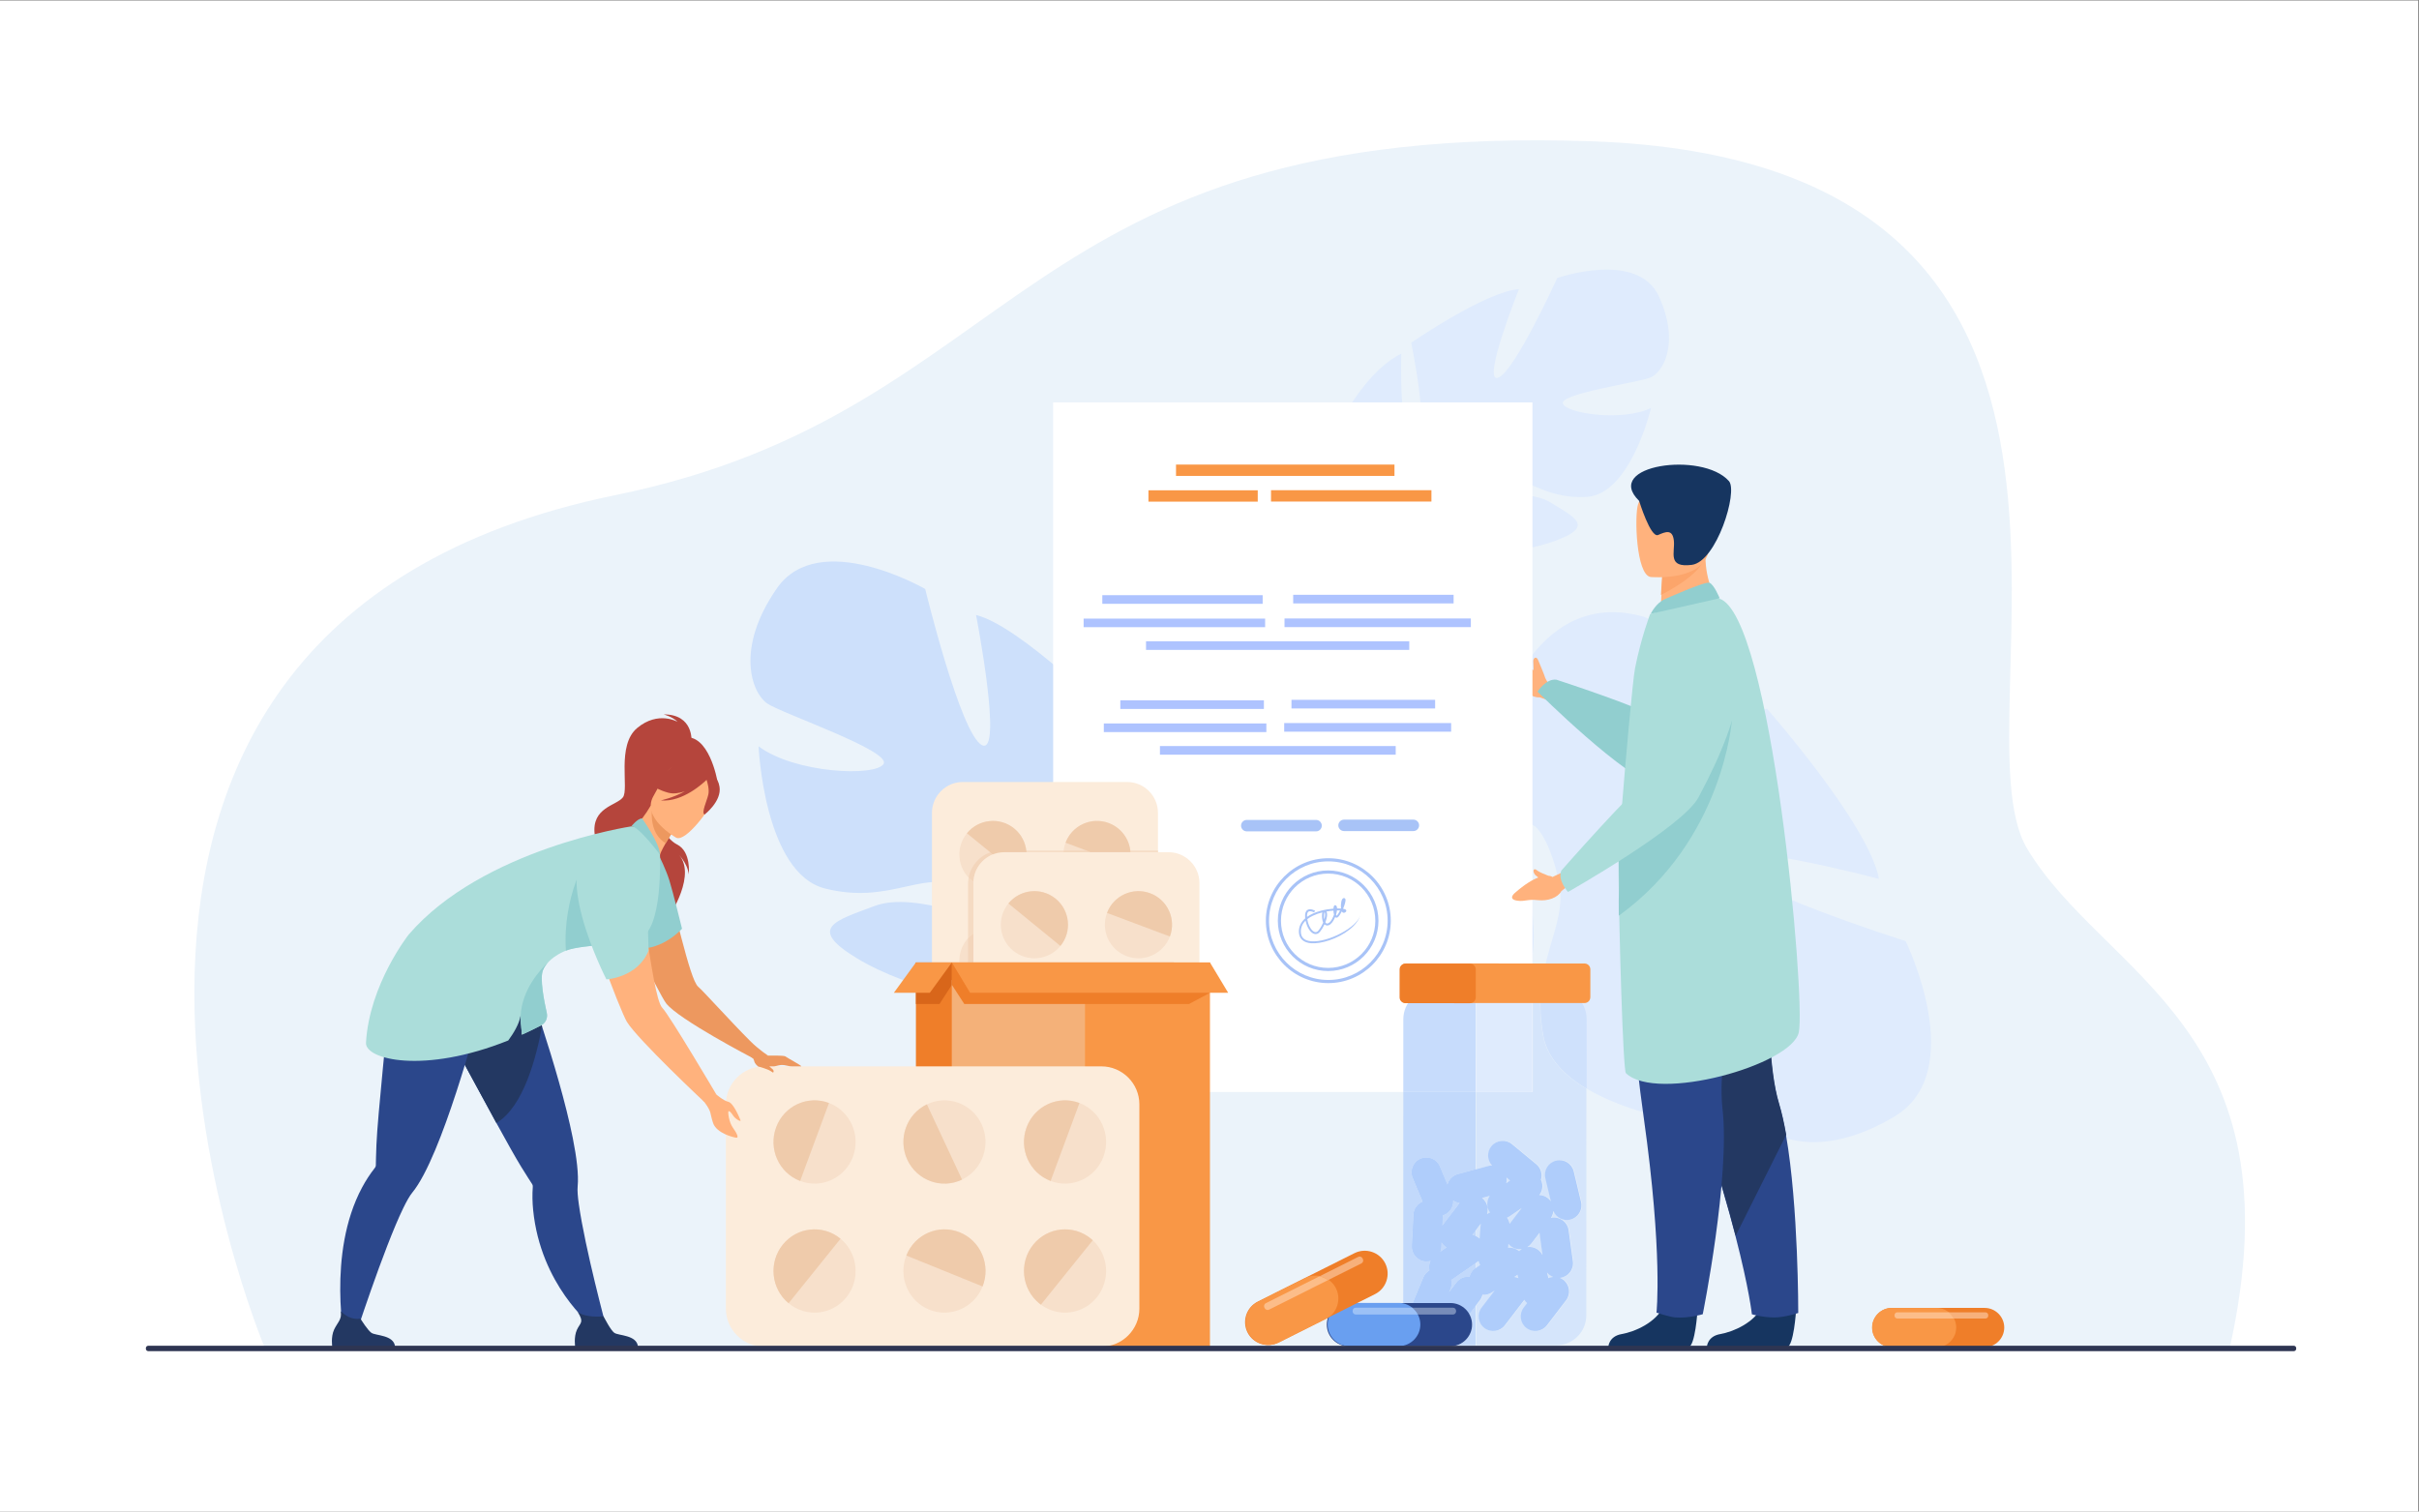 <?xml version="1.0" encoding="UTF-8" standalone="no"?>
<svg
   xmlns:dc="http://purl.org/dc/elements/1.1/"
   xmlns:cc="http://creativecommons.org/ns#"
   xmlns:rdf="http://www.w3.org/1999/02/22-rdf-syntax-ns#"
   xmlns:svg="http://www.w3.org/2000/svg"
   xmlns="http://www.w3.org/2000/svg"
   viewBox="0 0 4266.667 2666.667"
   height="2666.667"
   width="4266.667"
   xml:space="preserve"
   id="svg2"
   version="1.1"><rect x="0" y="0" width="4266.667" height="2666.667" fill="#808080" stroke="none"/><defs
     id="defs6"><clipPath
       id="clipPath178"
       clipPathUnits="userSpaceOnUse"><path
         id="path176"
         d="m 20593.6,2199.8 v 0 l -1061.4,0.3 c 1.1,13 1.6,26.2 1.6,39.6 l 0.2,487.5 53,69.4 c 17.2,22.4 28.5,47.6 34.5,73.6 6.5,-0.6 13.1,-1 19.6,-1 37.8,0 75.9,11 109.2,34 l 33.2,22.8 -45.9,-60 -126.6,-165.4 c -64.7,-84.5 -48.5,-206.5 36,-271.1 34.9,-26.8 76.2,-39.7 117.2,-39.7 58.3,0 116,26.1 153.9,75.7 l 126.6,165.4 126.7,165.5 c 1.6,2.1 3,4.4 4.5,6.5 10.2,-16.4 22.8,-31.1 37.1,-43.6 l -45.1,-58.9 c -64.7,-84.5 -48.5,-206.4 36,-271.1 34.9,-26.7 76.2,-39.7 117.2,-39.7 58.3,0 116,26.1 154,75.7 l 253.3,330.9 c 32.3,42.2 44.4,93.9 37.8,143 -6.5,49.1 -31.6,95.8 -73.9,128.2 -14.4,11 -30,19.5 -46.2,25.9 2.4,0.2 4.7,0.3 7.1,0.6 105.4,14.4 179.9,112.4 165.5,217.8 l -28.2,206.4 -28.2,206.5 c -7.1,52.6 -35.3,97.6 -74.7,127.6 -32.9,25 -73.7,39.7 -116.9,39.7 -8.7,0 -17.4,-0.6 -26.1,-1.8 -5.9,-0.8 -11.6,-2 -17.2,-3.3 19.3,28 30.3,59.5 33.3,91.5 30.1,-72.2 101.3,-119.2 178.6,-119.2 14.7,0 29.7,1.8 44.7,5.3 103.5,24.8 167.9,129.6 143.1,233.1 l -48.5,202.6 -48.5,202.7 c -12.4,51.7 -44.8,93.7 -87,119.6 -30.1,18.5 -65.1,28.8 -101.4,28.8 -14.7,0 -29.7,-1.7 -44.7,-5.3 -103.5,-24.7 -167.8,-129.7 -143.1,-233.1 l 73.1,-305.3 c -11.1,15.9 -24.7,30.4 -40.9,42.8 -33.3,25.5 -72.5,38.2 -111.7,39.4 19.2,24.7 31.8,53.6 37.4,83.7 7.2,39.5 2.2,81 -15.9,118.7 21.9,72.4 0,154.5 -61.7,205.4 L 20013,4863 c -35.9,29.7 -79.5,44.2 -123,44.2 -55.7,0 -111.2,-23.9 -149.3,-70 -62.7,-75.9 -57.3,-186.3 8.7,-256.1 -0.2,0 -0.5,0 -0.8,0 -16.8,0 -33.8,-2 -50.7,-6.6 l -163.4,-44.7 0.3,1023.9 h 747 v 1360.5 h 108.8 c -17.7,-181.8 -14.4,-384 27.4,-615.4 54.6,-301.4 283.3,-530.4 572.8,-702.9 l -0.9,-3000 c -0.1,-217.8 -178.3,-396.1 -396.3,-396.1" /></clipPath></defs><g
     transform="matrix(1.333,0,0,-1.333,0,2666.667)"
     id="g10"><g
       transform="scale(0.1)"
       id="g12"><g
         transform="scale(1.963)"
         id="g14"><path
           id="path16"
           style="fill:#ffffff;fill-opacity:1;fill-rule:nonzero;stroke:none"
           d="M 16300,0 H 0 V 10187.5 H 16300 V 0" /></g><g
         transform="scale(1.868)"
         id="g18"><path
           id="path20"
           style="fill:#ebf3fa;fill-opacity:1;fill-rule:nonzero;stroke:none"
           d="m 1877.4,1155.47 c 0,0 -2156.528,5098.06 2481.86,6045.83 2894.2,591.37 2818.55,2647.39 6913.84,2507.03 4193.8,-143.73 2542.3,-4105.84 3086.4,-5012.12 544.1,-906.33 1940.5,-1269.89 1434.1,-3540.74 H 1877.4" /></g><g
         transform="scale(1.364)"
         id="g22"><path
           id="path24"
           style="fill:#dfebfd;fill-opacity:1;fill-rule:nonzero;stroke:none"
           d="m 16096.2,11783.8 c -203.7,459.4 -989.8,184.9 -989.8,184.9 0,0 -420,-923.8 -576.7,-968.4 -156.7,-44.6 204.9,859.9 204.9,859.9 -314.3,-17.8 -1044.9,-519 -1044.9,-519 0,0 200.9,-971.2 38,-975.9 -162.9,-4.6 -134,869 -134,869 -285.8,-136.1 -511.6,-528.8 -511.6,-528.8 -261.8,-623.2 552,-927.27 552,-927.27 0,0 62.4,-338.07 -87.3,-759.97 v -0.01 c 0,0 -36.3,-79.23 -65.5,-208.9 l 81.6,12.6 c 3.3,22.93 7.4,45.24 12.4,66.83 l 0.2,0.39 0.2,0.93 c 3.7,13.49 8.9,32.69 15.5,56.12 l 0.1,0.09 v 0.11 c 17.5,52.71 28.8,91.4 35.4,119.1 v 0.27 c 51.1,164.9 128.1,381.34 193.5,434.34 0,0 -11,11.32 -23.3,34.78 7.4,-11.09 15.2,-22.66 23.3,-34.78 186.1,-278.09 893,-220.23 1270.2,-80.26 377.2,139.97 190.5,223.67 -46.8,369.65 -237.2,145.99 -669.5,31.22 -810.1,81.12 -140.6,49.9 38.3,149.06 301.1,169.16 262.8,20.1 432.7,-219.63 858.4,-194.9 425.7,24.73 623.7,863.1 623.7,863.1 -275.9,-134.5 -819.9,-54.8 -855.3,42 -35.4,96.8 735.3,205.4 850.6,253.8 115.2,48.5 288,320.6 84.2,780" /></g><g
         transform="scale(1.599)"
         id="g26"><path
           id="path28"
           style="fill:#dfebfd;fill-opacity:1;fill-rule:nonzero;stroke:none"
           d="m 15676.4,3269.12 c 623.6,372.49 92.6,1452.38 92.6,1452.38 0,0 -1398.7,441.55 -1490,658.66 -91.4,217.12 1269.5,-143.99 1269.5,-143.99 -80.3,447.81 -926.9,1408.65 -926.9,1408.65 0,0 -1358.5,-457.56 -1393.6,-224.66 -35.1,232.92 1223.5,343.8 1223.5,343.8 -245,386.33 -847.9,641.8 -847.9,641.8 -940,266.97 -1234.3,-953.75 -1234.3,-953.75 0,0 -474.1,-148.42 -1105.6,-7.21 v 0.01 c 0,0 -120,38.2 -311.2,57.59 l 32.3,-115.03 c 33.6,-0.72 66.3,-2.71 98.1,-6.13 l 0.6,-0.07 1.3,-0.16 c 20.1,-2.88 48.5,-7.1 83.3,-12.56 l 0.1,-0.02 0.2,-0.04 c 78.6,-15.8 136.1,-25.27 177,-29.97 l 0.4,-0.02 c 245.6,-44.62 569.5,-117.23 657,-201.8 0,0 14.3,17.7 45.8,39.41 -14.6,-12.58 -29.9,-25.71 -45.8,-39.41 -366.6,-315.45 -160.3,-1319.65 106.3,-1836.51 266.7,-516.86 354.2,-234.31 522.3,131.55 168,365.86 -72,966.1 -24.9,1176.59 47.1,210.48 220.6,-29.09 295.2,-402.65 74.6,-373.55 -239.7,-659.1 -130,-1265.6 109.7,-606.43 1347.2,-744.29 1347.2,-744.29 -241.1,372.3 -221.6,1166.83 -88.9,1234.45 132.7,67.61 422.9,-1019.22 512.6,-1176.1 89.6,-156.94 510.1,-357.41 1133.8,15.08" /></g><path
         id="path30"
         style="fill:#cde0fb;fill-opacity:1;fill-rule:nonzero;stroke:none"
         d="m 10278.8,12217.4 c 558.4,805.6 1963.6,-7.9 1963.6,-7.9 0,0 466.7,-1923.3 750.7,-2066.1 283.9,-142.8 -78,1722.3 -78,1722.3 595.6,-149 1811.8,-1376.5 1811.8,-1376.5 0,0 -740.1,-1787 -429.7,-1855.5 310.3,-68.5 574.5,1615.7 574.5,1615.7 497.7,-365.3 786.6,-1200.2 786.6,-1200.2 273.6,-1289.7 -1396.7,-1574.4 -1396.7,-1574.4 0,0 -243.1,-624.8 -110.7,-1487.8 h 0.1 c 0,0 40.4,-165.1 49.1,-424.2 l -151.9,54 c 2,45.2 2.4,89.4 0.7,132.6 l -0.1,0.8 -0.1,1.8 c -2,27.2 -5.1,65.9 -9.3,113.2 v 0.2 0.2 c -14.1,107.4 -21.6,185.6 -24.2,241.1 v 0.6 c -37.6,334.6 -105.8,777.4 -211.7,902.8 0,0 25.2,17.7 57.3,58.1 -18.3,-18.5 -37.3,-37.8 -57.3,-58.1 -458.1,-464.7 -1791.2,-95.3 -2462.6,310.9 -671.5,406.1 -283.1,498.1 224.8,691 292,110.9 675.9,33.1 1004.2,-44.7 242.8,-57.5 455.1,-115 577.4,-96.3 287.7,44.2 -19,299.7 -515,434.2 -233,63.2 -447.8,9.2 -693.5,-44.9 -277.5,-61.1 -594.5,-122.1 -1022.2,-14.4 -806.4,203.1 -879,1881.6 -879,1881.6 479.2,-358.7 1550.6,-405 1653.8,-232.5 103.1,172.5 -1333.5,662.5 -1536.5,797.5 -203.07,134.9 -434.58,719.3 123.9,1524.9" /><g
         transform="scale(1.263)"
         id="g32"><path
           id="path34"
           style="fill:#ffb27d;fill-opacity:1;fill-rule:nonzero;stroke:none"
           d="m 16194.2,8724.46 c -1.5,3.48 -3.3,7.17 -5.4,11.06 -7,27.23 -68,171.6 -74.8,187.42 -19.2,44.95 -50.7,21.05 -50.7,-12.53 0,-10.38 4.5,-84.49 2,-95.21 -51.9,38.21 -83.9,77.93 -217.7,115.75 0,0 -102.1,33.56 -53,-69.28 32.8,-68.75 71.9,-77.37 119.7,-173.52 47.8,-96.17 136.1,-162.27 215.1,-156.24 l 84.8,-28.71 85.8,126.83 -55.1,34.05 c -23,14.17 -40.2,35.57 -50.7,60.38" /></g><g
         transform="scale(1.244)"
         id="g36"><path
           id="path38"
           style="fill:#ffffff;fill-opacity:1;fill-rule:nonzero;stroke:none"
           d="M 16300,4463.38 H 11201.9 V 11799.6 H 16300 V 4463.38" /></g><g
         transform="scale(1.132)"
         id="g40"><path
           id="path42"
           style="fill:#f99746;fill-opacity:1;fill-rule:nonzero;stroke:none"
           d="m 16300,12108 h -2553.6 v 132.6 H 16300 V 12108" /></g><g
         transform="scale(1.021)"
         id="g44"><path
           id="path46"
           style="fill:#f99746;fill-opacity:1;fill-rule:nonzero;stroke:none"
           d="m 16300,13090.8 h -1416.4 v 147.1 H 16300 v -147.1" /></g><g
         transform="scale(1.162)"
         id="g48"><path
           id="path50"
           style="fill:#f99746;fill-opacity:1;fill-rule:nonzero;stroke:none"
           d="m 16300,11503.2 h -1826.7 v 129.2 H 16300 v -129.2" /></g><g
         transform="scale(1.133)"
         id="g52"><path
           id="path54"
           style="fill:#aec3ff;fill-opacity:1;fill-rule:nonzero;stroke:none"
           d="m 16300,8840.71 h -2753.5 v 100.88 H 16300 v -100.88" /></g><g
         transform="scale(1.178)"
         id="g56"><path
           id="path58"
           style="fill:#aec3ff;fill-opacity:1;fill-rule:nonzero;stroke:none"
           d="m 16300,8761.47 h -1875.2 v 97.02 H 16300 v -97.02" /></g><g
         transform="scale(1.028)"
         id="g60"><path
           id="path62"
           style="fill:#aec3ff;fill-opacity:1;fill-rule:nonzero;stroke:none"
           d="M 16300,10034.9 H 14207.8 V 10146 H 16300 v -111.1" /></g><g
         transform="scale(1.165)"
         id="g64"><path
           id="path66"
           style="fill:#aec3ff;fill-opacity:1;fill-rule:nonzero;stroke:none"
           d="m 16300,9123.15 h -1631.6 v 98.12 H 16300 v -98.12" /></g><g
         transform="scale(1.026)"
         id="g68"><path
           id="path70"
           style="fill:#aec3ff;fill-opacity:1;fill-rule:nonzero;stroke:none"
           d="m 16300,10353.1 h -1851.6 v 111.4 H 16300 v -111.4" /></g><g
         transform="scale(1.073)"
         id="g72"><path
           id="path74"
           style="fill:#a8c3f7;fill-opacity:1;fill-rule:nonzero;stroke:none"
           d="m 16229.5,8389.4 h -854.8 c -38.7,0 -70.5,31.78 -70.5,70.54 0,38.86 31.8,70.55 70.5,70.55 h 854.8 c 38.8,0 70.5,-31.69 70.5,-70.55 0,-38.76 -31.7,-70.54 -70.5,-70.54" /></g><g
         transform="scale(1.152)"
         id="g76"><path
           id="path78"
           style="fill:#a8c3f7;fill-opacity:1;fill-rule:nonzero;stroke:none"
           d="m 16234.3,7817.46 h -796.6 c -36.1,0 -65.7,29.61 -65.7,65.74 0,36.21 29.6,65.73 65.7,65.73 h 796.6 c 36.1,0 65.7,-29.52 65.7,-65.73 0,-36.13 -29.6,-65.74 -65.7,-65.74" /></g><g
         transform="scale(1.129)"
         id="g80"><path
           id="path82"
           style="fill:#a8c3f7;fill-opacity:1;fill-rule:nonzero;stroke:none"
           d="m 15568.1,7621.48 c -383.3,0 -695.1,-311.8 -695.1,-695.09 0,-383.29 311.8,-695.09 695.1,-695.09 383.2,0 695,311.8 695,695.09 0,383.29 -311.8,695.09 -695,695.09 z m 0,-1427.03 c -403.7,0 -732.1,328.37 -732.1,731.94 0,403.66 328.4,732.03 732.1,732.03 403.5,0 731.9,-328.37 731.9,-732.03 0,-403.57 -328.4,-731.94 -731.9,-731.94" /></g><g
         transform="scale(1.119)"
         id="g84"><path
           id="path86"
           style="fill:#a8c3f7;fill-opacity:1;fill-rule:nonzero;stroke:none"
           d="m 15705,7545.12 c -307.5,0 -557.7,-250.21 -557.7,-557.78 0,-307.58 250.2,-557.79 557.7,-557.79 307.6,0 557.8,250.21 557.8,557.79 0,307.57 -250.2,557.78 -557.8,557.78 z m 0,-1152.74 c -328.1,0 -595,266.91 -595,594.96 0,328.13 266.9,595.04 595,595.04 328.1,0 595,-266.91 595,-595.04 0,-328.05 -266.9,-594.96 -595,-594.96" /></g><g
         transform="scale(1.104)"
         id="g88"><path
           id="path90"
           style="fill:#a8c3f7;fill-opacity:1;fill-rule:nonzero;stroke:none"
           d="m 16103.3,7321.62 c -2.1,-5.98 -4.1,-14.58 -5.7,-24.55 2.8,9.61 4.7,18.12 5.7,24.55 z m 3.4,-120.75 h 0.2 z m -231.6,-14.94 c -6,-12.5 -10.3,-52.45 -3.1,-88.05 11.9,39.04 14.3,72.74 3.1,88.05 z m 138,-30.26 c 3.7,-11.05 7,-13.22 7,-13.22 13.2,11.23 28.2,35.78 41.8,63.59 -11.1,0.45 -23.7,0.54 -37.4,0.18 -1.9,-15.76 -5.9,-33.06 -11.4,-50.55 z M 15885,7063.1 c 5,-7.7 11.7,-13.68 20.7,-14.13 17.7,-0.73 39.2,18.2 58.6,52.26 10.1,17.76 18.2,36.69 24.3,54.81 -3.9,14.76 -5.9,32.06 -6.6,47.92 -26.1,-2.18 -54.6,-5.62 -83.8,-10.97 15.3,-29.71 6.4,-79.89 -13.2,-129.89 z m -216.5,38.59 c 12.5,-82.52 53.8,-143.22 88.8,-154.18 16.4,-5.07 31.6,0.73 45,17.31 22.9,28.17 42.5,62.95 56.7,96.83 -4.1,8.78 -7.4,19.02 -9.8,30.7 -5.7,27.27 -6.6,64.59 0.1,90.23 -37.9,-9.42 -75.9,-22.02 -111,-38.68 -26.9,-12.68 -50.2,-26.82 -69.8,-42.21 z m 259.4,-255.36 c -78.4,-25.36 -154.8,-38.59 -215,-33.6 -91.5,7.6 -143.2,55.62 -145.2,135.15 -1.6,63.13 24.6,118.39 75.9,163.23 -0.5,4.26 -0.9,8.6 -1.2,12.95 -3.4,44.48 6.1,74.01 28.2,87.78 35.8,22.37 89,-8.16 91.2,-9.43 l -11.9,-20.38 c -11.9,6.98 -47.3,22.19 -66.9,9.88 -16.8,-10.6 -18.8,-39.68 -17.4,-63.32 41.8,30.16 96.4,54.89 162.9,72.92 49.2,13.32 104,22.19 153.6,26.18 0.2,5.52 0.7,10.5 1.2,14.58 1.7,10.87 5.5,23.64 16.1,26.27 4.1,0.82 12.1,0.72 19.1,-9.97 4.5,-6.88 6.8,-16.75 7.2,-28.53 17,0.37 32.9,0 46.9,-0.99 l 0.4,0.9 c -3.4,27.9 -1,60.69 3.6,81.98 6,27.17 15.8,40.94 29.5,42.3 8.2,0.73 15.4,-3.62 18.6,-11.5 7.7,-18.48 -6.7,-68.39 -27.5,-116.31 l 0.1,-0.18 c 19.5,-3.35 32.7,-8.7 36.8,-16.31 3.2,-5.61 3.6,-14.4 -4.7,-22.01 -15.7,-14.58 -28.3,-10.87 -34.4,-7.43 -5.2,2.99 -9.3,7.97 -12.6,14.41 -15.7,-31.07 -32.9,-57.71 -46.4,-69.03 -12.4,-10.42 -23.2,-6.25 -27.4,-3.98 -2.1,1.17 -4.1,2.81 -5.9,4.8 -5.4,-13.14 -11.4,-25.73 -17.9,-37.14 -24.7,-43.21 -52.4,-65.4 -80.2,-64.05 -11.4,0.46 -21.5,5.08 -30.1,13.23 -15.4,-33.33 -34.7,-65.04 -53.9,-88.77 -19.5,-24.1 -44.5,-32.97 -70.3,-24.91 -45.6,14.31 -86.9,80.35 -102.4,158.52 -39,-38.13 -58,-83.25 -56.7,-135.06 1.8,-67.85 43.4,-105.62 123.7,-112.32 202.7,-16.94 558.1,171.56 585.1,310.24 -21.9,-112.77 -190.6,-241.22 -372.1,-300.1" /></g><g
         transform="scale(1.144)"
         id="g92"><path
           id="path94"
           style="fill:#aec3ff;fill-opacity:1;fill-rule:nonzero;stroke:none"
           d="M 16300,9968.13 H 13255.3 V 10068 H 16300 v -99.87" /></g><g
         transform="scale(1.194)"
         id="g96"><path
           id="path98"
           style="fill:#aec3ff;fill-opacity:1;fill-rule:nonzero;stroke:none"
           d="m 16300,9803.62 h -2065.1 v 95.69 H 16300 v -95.69" /></g><g
         transform="scale(1.027)"
         id="g100"><path
           id="path102"
           style="fill:#aec3ff;fill-opacity:1;fill-rule:nonzero;stroke:none"
           d="m 16300,11396.2 h -2338.5 v 111.2 H 16300 v -111.2" /></g><g
         transform="scale(1.18)"
         id="g104"><path
           id="path106"
           style="fill:#aec3ff;fill-opacity:1;fill-rule:nonzero;stroke:none"
           d="m 16300,10185.3 h -1798.9 v 96.9 H 16300 v -96.9" /></g><g
         transform="scale(1.025)"
         id="g108"><path
           id="path110"
           style="fill:#aec3ff;fill-opacity:1;fill-rule:nonzero;stroke:none"
           d="m 16300,11720.5 h -2070 v 111.5 h 2070 v -111.5" /></g><g
         transform="scale(1.446)"
         id="g112"><path
           id="path114"
           style="fill:#91cecf;fill-opacity:1;fill-rule:nonzero;stroke:none"
           d="m 15931.1,7814.78 c 0,0 368.9,-1412.77 -752.4,-1177.93 -302.7,63.41 -1109.3,867.1 -1109.3,867.1 0,0 77.7,122.45 173.2,109.46 0,0 779.2,-253.37 903.8,-345.08 69,-50.8 147.8,749.59 386.5,738.2 238.6,-11.38 398.2,-191.75 398.2,-191.75" /></g><g
         transform="scale(1.458)"
         id="g116"><path
           id="path118"
           style="fill:#163560;fill-opacity:1;fill-rule:nonzero;stroke:none"
           d="m 16300,1825.61 c 0,0 -20.4,-329.51 -84.2,-334.25 -8.4,-0.61 -323.3,-0.61 -323.3,-0.61 l -402,2.33 c 0,0 2.7,96.83 120.2,117.33 117.4,20.44 314.1,103.01 385.3,258.34 74.8,163.35 304,-43.14 304,-43.14" /></g><g
         transform="scale(1.46)"
         id="g120"><path
           id="path122"
           style="fill:#2b478b;fill-opacity:1;fill-rule:nonzero;stroke:none"
           d="m 16297.4,1799.86 c 0,0 -122,-40.81 -217.3,-40.81 -106.2,0 -202.8,28.97 -202.8,28.97 0,0 -22.9,222.11 -149.3,711.53 -66.3,256.49 -160.9,586.3 -295.5,996.16 -372.3,1132.63 -485.5,1795.21 -495.8,1857.99 -0.5,3.29 -0.8,4.93 -0.8,4.93 l 1.2,0.55 1144.4,502.5 c 0,0 -141.4,-1561.04 39,-2160.29 25.3,-83.73 47,-181.3 65.6,-287.02 113.9,-650.87 111.3,-1614.51 111.3,-1614.51" /></g><g
         transform="scale(1.45)"
         id="g124"><path
           id="path126"
           style="fill:#233862;fill-opacity:1;fill-rule:nonzero;stroke:none"
           d="m 16300,3438.4 -461.3,-921.25 c -66.7,258.29 -162,590.42 -297.6,1003.17 -374.9,1140.59 -488.8,1807.84 -499.3,1871.07 0.1,1.86 0.3,3.65 0.5,5.51 l 1152.4,506.04 c 0,0 -142.4,-1572.03 39.3,-2175.49 25.5,-84.33 47.3,-182.58 66,-289.05" /></g><g
         transform="scale(1.378)"
         id="g128"><path
           id="path130"
           style="fill:#163560;fill-opacity:1;fill-rule:nonzero;stroke:none"
           d="m 16300,1931.71 c 0,0 -21.6,-348.66 -89,-353.67 -9,-0.66 -342.2,-0.66 -342.2,-0.66 l -425.3,2.47 c 0,0 2.8,102.46 127.1,124.16 124.4,21.62 332.4,108.99 407.7,273.34 79.3,172.85 321.7,-45.64 321.7,-45.64" /></g><g
         transform="scale(1.429)"
         id="g132"><path
           id="path134"
           style="fill:#2b478b;fill-opacity:1;fill-rule:nonzero;stroke:none"
           d="m 15056.4,5953.28 c 0,0 -15.2,-1033.87 163.7,-2303.3 178.8,-1269.42 118.2,-1808.26 118.2,-1808.26 0,0 122.9,-39.82 172.5,-43.88 126.4,-10.29 256,29.67 256,29.67 0,0 256,1269.85 182.6,1905.26 -73.4,635.34 350.6,2180.27 350.6,2180.27 l -1243.6,40.24" /></g><g
         transform="scale(1.395)"
         id="g136"><path
           id="path138"
           style="fill:#ffb27d;fill-opacity:1;fill-rule:nonzero;stroke:none"
           d="m 16300,8620.65 -210.2,-184.53 -343.5,15.14 c 0.8,27.67 7.1,142.78 12.9,247.05 0.4,6.15 0.7,12.3 1.1,18.31 5,88.74 9.5,164.98 9.5,164.98 l 293.1,182.05 109.3,67.87 c 0,-1.85 4.5,-97.05 5.2,-110.93 12.5,-246.69 122.6,-399.94 122.6,-399.94" /></g><g
         transform="scale(1.466)"
         id="g140"><path
           id="path142"
           style="fill:#abddda;fill-opacity:1;fill-rule:nonzero;stroke:none"
           d="m 14609.1,5759.1 c 4.6,-531.89 40,-1776.23 66.1,-1801.54 277.1,-267.38 1495.6,73.33 1560.3,367.92 64.5,294.66 -245.6,3777.64 -718.8,3916.74 -98.2,28.8 -623.2,-140.89 -623.2,-140.89 0,0 -82.2,-215.38 -136.3,-489.81 -19.9,-101.68 -85.3,-827.1 -123.4,-1311.93 -10.1,-129.19 -18.4,-241.26 -23.2,-319.9 -2,-32.47 -2.4,-111.66 -1.5,-220.59" /></g><g
         transform="scale(1.384)"
         id="g144"><path
           id="path146"
           style="fill:#fca56b;fill-opacity:1;fill-rule:nonzero;stroke:none"
           d="m 16278.3,9082.01 c -52.6,-126.94 -296.1,-264.65 -398.4,-317.08 0.4,6.2 0.8,12.4 1.1,18.46 5.1,89.41 9.6,166.24 9.6,166.24 l 295.3,183.44 c 69.5,10.79 114.1,1.19 92.4,-51.06" /></g><g
         transform="scale(1.397)"
         id="g148"><path
           id="path150"
           style="fill:#ffb27d;fill-opacity:1;fill-rule:nonzero;stroke:none"
           d="m 15633.8,8853.56 c 0,0 529.5,-49.22 555,280.99 25.7,330.21 111.2,546.25 -225.8,591.64 -337,45.39 -412.5,-75.51 -447.8,-183.66 -35.4,-108.14 -18.5,-667.64 118.6,-688.97" /></g><g
         transform="scale(1.411)"
         id="g152"><path
           id="path154"
           style="fill:#163560;fill-opacity:1;fill-rule:nonzero;stroke:none"
           d="m 15371.2,9479.75 c 0,0 107.6,-351.22 178.3,-319.93 70.7,31.28 135.3,57.08 147.5,-53.1 12.1,-110.2 -64.1,-256.62 168.1,-227.16 232.2,29.46 434.9,687.49 348.5,785.54 -249.2,282.89 -1187.1,151.08 -842.4,-185.35" /></g><g
         transform="scale(1.396)"
         id="g156"><path
           id="path158"
           style="fill:#91cecf;fill-opacity:1;fill-rule:nonzero;stroke:none"
           d="m 15780.5,8650.2 c 6.6,2.75 378.3,169.52 421.8,155.17 43.5,-14.36 97.7,-147.14 97.7,-147.14 l -654.6,-148 c 0,0 51.5,104.76 135.1,139.97" /></g><g
         transform="scale(1.406)"
         id="g160"><path
           id="path162"
           style="fill:#91cecf;fill-opacity:1;fill-rule:nonzero;stroke:none"
           d="m 15234.4,5608.26 c 988.7,714.99 1065.6,1848.27 1065.6,1848.27 -470.4,-265.39 -917.2,-704.1 -1062.2,-1186.27 -10.4,-134.8 3.2,-350.03 -1.9,-431.97 -2,-33.93 -2.5,-116.44 -1.5,-230.03" /></g><g
         transform="scale(1.273)"
         id="g164"><path
           id="path166"
           style="fill:#ffb27d;fill-opacity:1;fill-rule:nonzero;stroke:none"
           d="m 16137.2,6596.94 c 0,0 -13.8,10.92 -44.3,13.35 -26.4,8.88 -100,41.32 -112.6,52.71 -40,36.29 -53.9,-2.28 -26.1,-40.77 6.1,-8.32 27.7,-22.54 35.2,-30.47 -59.7,-22.62 -139.5,-69.2 -243.1,-160.15 0,0 -83,-66.85 29,-81.45 75,-9.74 103.2,18.14 209,6.12 105.8,-12.09 208.5,25.77 246,94.81 l 69.7,55.13 -59.4,139.81 -103.4,-49.09" /></g><g
         transform="scale(1.46)"
         id="g168"><path
           id="path170"
           style="fill:#abddda;fill-opacity:1;fill-rule:nonzero;stroke:none"
           d="m 15296.9,8112.5 c 0,0 1003.1,48.17 95.9,-1639.57 -145.1,-269.95 -1181.8,-856.45 -1181.8,-856.45 0,0 -97.4,105.51 -60.6,193.69 0,0 675.1,768.27 765.6,799.52 80.2,27.75 63.6,963.17 135.4,1188.77 71.8,225.59 245.5,314.04 245.5,314.04" /></g><g
         id="g172"><g
           clip-path="url(#clipPath178)"
           id="g174"><g
             transform="scale(1.288)"
             id="g180"><path
               id="path182"
               style="fill:#d5e5fb;fill-opacity:1;fill-rule:nonzero;stroke:none"
               d="M 15167.4,5369.09 H 16300 V 1708.21 h -1132.6" /></g></g></g><g
         transform="scale(1.288)"
         id="g184"><path
           id="path186"
           style="fill:#cfe1fc;fill-opacity:1;fill-rule:nonzero;stroke:none"
           d="m 16299.8,4345.32 c -224.8,133.95 -402.4,311.78 -444.8,545.82 -32.5,179.69 -35,336.7 -21.3,477.87 h 158.7 c 169.2,0 307.6,-138.53 307.6,-307.81 l -0.2,-715.88" /></g><g
         transform="scale(1.261)"
         id="g188"><path
           id="path190"
           style="fill:#d5e5fb;fill-opacity:1;fill-rule:nonzero;stroke:none"
           d="m 16251.4,2449.97 -11.8,49.4 -2.2,9.44 c 16.5,-20.38 38.1,-36.32 62.6,-46.07 -16.7,-1.59 -33.1,-5.79 -48.6,-12.77 m -315.4,0.32 c -13.8,6.19 -28,10.15 -42.5,12.05 l 34,23.47 8.5,-35.52 m -446.5,106.1 v 53.52 l 23.5,16.18 c 1.7,1.19 3.3,2.53 5,3.8 3.6,-14.91 9.6,-29.02 17.3,-41.95 l -45.8,-31.55 m 700,135.43 c -13,26.49 -33.1,48.21 -57.4,63.12 -23.8,14.59 -51.5,22.76 -80.3,22.76 -7.1,0 -14.3,-0.48 -21.4,-1.51 15.6,9.59 30,21.97 41.7,37.35 l 86.3,112.68 c 0.1,-4.76 0.5,-9.52 1.2,-14.28 l 29.9,-220.12 m -245.1,41.47 c -28,23.39 -63.2,35.76 -98.9,35.76 -5.6,0 -11.1,-0.31 -16.8,-0.87 l 3.3,41.32 c 7.3,-8.97 15.6,-17.21 25.1,-24.51 27.7,-21.17 60.4,-31.32 92.9,-31.32 7.4,0 14.8,0.48 22.1,1.59 -10.1,-6.27 -19.4,-13.72 -27.7,-21.97 m -415.6,132.5 c -11.8,10.71 -25.1,19.35 -39.2,25.78 v 62.4 l 52.3,68.27 c -0.8,-4.75 -1.5,-9.59 -1.9,-14.51 l -11.2,-141.94 m 315.3,154.47 c -3.9,23.87 -13.4,46.07 -27.2,65.1 11.5,4.28 22.6,9.83 33,17.05 l 120.9,83.34 -126.7,-165.49 m -236.9,102.21 c 7,21.81 9,44.8 6,67.09 -5.1,39.01 -25,75.96 -58.6,101.65 l -0.4,0.32 81.2,22.2 c -33.7,-50.75 -35.4,-119.1 1.2,-172.15 0.7,-0.95 1.4,-1.82 2.1,-2.78 -11.1,-4.28 -21.7,-9.67 -31.5,-16.33 m 202.4,324.71 c 4.2,19.19 4.8,39.25 1.2,59.39 l 38.6,-31.95 -39.8,-27.44" /></g><g
         transform="scale(1.244)"
         id="g192"><path
           id="path194"
           style="fill:#dfebfd;fill-opacity:1;fill-rule:nonzero;stroke:none"
           d="m 16300,4463.38 h -600.3 l 0.2,896.74 c 0.1,72.49 -19.2,140.24 -52.2,196.9 l -400.2,0.08 c 0,0 -0.1,0 -0.2,0 -175,0 -318.2,-143.21 -318.2,-318.26 l -0.3,-775.46 0.3,775.46 c 0,175.05 143.2,318.26 318.2,318.26 0.1,0 0.2,0 0.2,0 l 400.2,-0.08 652.3,-0.24 v -1093.4" /></g><g
         transform="scale(1.285)"
         id="g196"><path
           id="path198"
           style="fill:#afcdfb;fill-opacity:1;fill-rule:nonzero;stroke:none"
           d="m 15033.1,3178.87 -81.7,-106.66 -98.5,-128.67 -1.3,-1.79 5.2,101.99 c 0.1,2.65 0,5.21 0,7.78 4.7,1.48 9.2,3.11 13.8,4.98 61.3,25.59 96.7,87.68 91.9,150.62 20.6,-15.1 44.8,-24.98 70.6,-28.25 m 911.4,-775.17 -11.6,48.47 -2.2,9.26 c 16.3,-20 37.4,-35.63 61.5,-45.2 -16.5,-1.56 -32.6,-5.68 -47.7,-12.53 m -317.8,35.17 8.3,-34.86 c -13.5,6.07 -27.5,9.96 -41.7,11.83 l 33.4,23.03 m -708,-185.47 17,41.15 c 12.4,30.11 14.2,62.01 7.2,91.57 3.5,2.02 6.9,3.97 10.2,6.3 l 266.9,184.07 c 1.7,1.17 3.3,2.49 4.9,3.73 3.6,-14.62 9.4,-28.47 17,-41.15 l -47.6,-32.75 c -31.9,-22.1 -52.5,-54.54 -60.7,-89.78 -50.1,4.82 -101.7,-15.25 -134.4,-57.96 l -80.5,-105.18 m 271.7,635.91 58,75.86 c -0.8,-4.67 -1.5,-9.42 -1.9,-14.24 l -11,-139.26 c -21.7,19.68 -48.4,32.21 -76.4,36.8 l 31.3,40.84 m 149.7,361.84 c -33,-49.79 -34.7,-116.85 1.2,-168.9 0.6,-0.94 1.4,-1.79 2,-2.72 -10.9,-4.2 -21.3,-9.5 -30.9,-16.03 6.9,21.39 8.9,43.96 6,65.82 -5.1,38.27 -24.6,74.53 -57.5,99.73 l -0.5,0.31 79.7,21.79 m 303.1,-569.48 c -31.7,26.53 -72.9,38.67 -113.4,34.23 l 3.2,40.54 c 7.2,-8.8 15.3,-16.89 24.7,-24.05 33.3,-25.51 74.1,-34.77 112.8,-29.17 -10,-6.14 -19.1,-13.46 -27.3,-21.55 m -98.4,281.55 c -3.8,23.42 -13,45.2 -26.6,63.87 11.2,4.2 22.1,9.65 32.4,16.73 l 118.5,81.76 -124.3,-162.36 m -32.6,477.13 37.8,-31.35 -38.9,-26.92 c 4,18.83 4.6,38.51 1.1,58.27 m 342.2,-583.4 29.4,-215.97 c -12.8,25.99 -32.5,47.3 -56.4,61.93 -29.1,17.89 -64.2,25.91 -99.8,20.85 15.4,9.41 29.5,21.55 41,36.64 l 84.6,110.55 c 0.2,-4.67 0.6,-9.33 1.2,-14 m -1014,-136.92 2.8,55.15 c 9.5,-16.02 22.1,-30.57 37.7,-42.55 5.9,-4.51 12.1,-8.33 18.4,-11.83 l -69,-47.53 c 5.7,14.62 9.3,30.26 10.1,46.76 m 1356,-143.62 -22,160.58 -21.9,160.65 c -5.5,40.92 -27.5,75.93 -58.1,99.26 -30.7,23.34 -70.3,35.09 -111.3,29.49 -4.6,-0.62 -9,-1.55 -13.3,-2.57 15,21.79 23.5,46.29 25.9,71.19 27.8,-66.91 101.1,-105.96 173.7,-88.61 80.5,19.29 130.6,100.82 111.3,181.34 l -37.7,157.62 -37.8,157.7 c -9.6,40.22 -34.8,72.89 -67.6,93.04 -32.9,20.23 -73.4,27.93 -113.7,18.28 -80.5,-19.21 -130.5,-100.9 -111.3,-181.34 l 56.8,-237.52 c -8.6,12.37 -19.2,23.65 -31.8,33.3 -25.9,19.84 -56.4,29.72 -86.9,30.65 15,19.22 24.8,41.7 29.1,65.12 5.6,30.73 1.7,63.01 -12.3,92.34 17,56.33 0,120.2 -48,159.8 l -249.9,206.55 c -63.8,52.75 -159.1,43.72 -211.9,-20.07 -48.8,-59.05 -44.6,-144.94 6.8,-199.24 -13.2,0.08 -26.7,-1.48 -40.1,-5.13 l -156.3,-42.79 v 0 l -156.4,-42.79 c -54.4,-14.86 -93.7,-58.27 -106.4,-109.62 l -16.4,39.29 -62.4,149.61 c -32,76.39 -120.5,112.72 -196.9,80.83 -76.4,-31.9 -112.7,-120.44 -80.8,-196.83 l 62.5,-149.61 40,-95.84 c -53,-21.09 -92,-71.58 -95,-132.1 l -8.2,-161.9 -8.2,-161.89 c -2.1,-41.32 12.9,-79.75 38.8,-108.38 25.9,-28.63 62.5,-47.45 103.8,-49.47 17.8,-0.94 34.8,1.47 50.8,6.3 -15.5,-31.28 -19.9,-67.3 -11.9,-101.68 -27.8,-15.95 -50.7,-40.69 -63.8,-72.43 l -61.9,-149.76 -61.9,-149.84 c -15.8,-38.28 -14.6,-79.51 0.3,-115.14 14.8,-35.55 43,-65.58 81.3,-81.46 59.6,-24.66 126.5,-7.54 168,37.35 9.8,-23.18 25.5,-44.19 46.8,-60.53 65.7,-50.33 160.6,-37.73 210.9,28.01 l 98.5,128.75 98.5,128.76 c 13.4,17.42 22.2,37.03 26.9,57.26 34.2,-3.43 69.8,4.66 100.2,25.67 l 25.8,17.74 -35.7,-46.68 -98.5,-128.68 c -50.3,-65.73 -37.7,-160.65 28,-210.91 65.8,-50.33 160.6,-37.73 210.9,28.01 l 98.5,128.68 98.6,128.75 c 1.2,1.64 2.3,3.43 3.5,5.06 7.9,-12.76 17.7,-24.2 28.9,-33.92 l -35.1,-45.82 c -50.4,-65.74 -37.8,-160.58 28,-210.91 65.7,-50.34 160.6,-37.73 211,28.01 l 197,257.43 c 25.2,32.83 34.6,73.05 29.4,111.25 -5,38.2 -24.6,74.53 -57.5,99.73 -11.2,8.56 -23.3,15.17 -35.9,20.15 1.9,0.16 3.7,0.24 5.5,0.47 82,11.2 140,87.44 128.8,169.44" /></g><g
         transform="scale(1.198)"
         id="g200"><path
           id="path202"
           style="fill:#c2d9fb;fill-opacity:1;fill-rule:nonzero;stroke:none"
           d="m 16297.8,1835.78 v 0 l -209.5,0.08 c 38.3,11.52 72.7,32.46 100.3,60.17 43.3,43.3 70.2,102.88 70.2,168.55 0,42.64 -11.4,82.77 -31.1,117.48 l 10.1,13.35 61.5,80.19 -0.1,-406.78 c 0,-11.18 -0.5,-22.19 -1.4,-33.04 m -693.1,467.44 H 15499 l 0.7,2330.83 h 800.3 l -0.3,-854.35 -31.3,-8.59 v 0 l -167.7,-45.89 c -58.4,-15.94 -100.5,-62.5 -114.1,-117.57 l -17.6,42.14 -66.9,160.45 c -25.9,61.75 -86.1,99.13 -149.4,99.13 -20.7,0 -41.6,-4 -61.8,-12.43 -82,-34.21 -120.9,-129.17 -86.7,-211.11 l 67,-160.45 43,-102.8 c -56.9,-22.62 -98.8,-76.77 -102,-141.69 l -8.8,-173.63 -8.7,-173.65 c -2.3,-44.3 13.8,-85.52 41.5,-116.23 27.8,-30.71 67.1,-50.9 111.4,-53.07 2.7,-0.17 5.3,-0.25 7.9,-0.25 16.2,0 31.8,2.51 46.6,7.01 -16.7,-33.54 -21.4,-72.18 -12.8,-109.06 -29.7,-17.1 -54.4,-43.64 -68.4,-77.68 l -66.4,-160.62 -49.8,-120.49" /></g><g
         transform="scale(1.198)"
         id="g204"><path
           id="path206"
           style="fill:#c2d9fb;fill-opacity:1;fill-rule:nonzero;stroke:none"
           d="m 16001.4,2416.94 18.2,44.14 c 13.4,32.29 15.3,66.5 7.8,98.21 3.7,2.17 7.4,4.26 10.9,6.76 l 261.6,180.41 v -56.33 l -2.8,-1.92 c -34.3,-23.7 -56.3,-58.49 -65.2,-96.29 -5.2,0.5 -10.5,0.75 -15.8,0.75 -48.6,0 -96.7,-21.61 -128.3,-62.91 l -86.4,-112.82 m -94.8,450.34 c 6.1,15.69 10,32.46 10.9,50.15 l 3,59.16 c 10.2,-17.19 23.6,-32.79 40.4,-45.64 6.3,-4.84 12.9,-8.93 19.7,-12.68 l -74,-50.99 m 393.4,175.57 c -13,5.92 -26.7,10.09 -40.7,12.35 l 33.5,43.81 7.2,9.51 v -65.67 m -370.5,112.4 5.5,109.39 c 0.2,2.84 0,5.59 0,8.35 5,1.58 9.9,3.33 14.9,5.33 65.6,27.46 103.6,94.04 98.5,161.55 22,-16.19 48.1,-26.78 75.7,-30.29 l -87.6,-114.4 -105.7,-138.01 -1.3,-1.92" /></g><g
         transform="scale(1.198)"
         id="g208"><path
           id="path210"
           style="fill:#c7dcfc;fill-opacity:1;fill-rule:nonzero;stroke:none"
           d="m 16299.7,4633.96 h -800.3 l 0.3,805.1 c 0,181.74 148.6,330.42 330.4,330.42 0.1,0 0.1,0 0.1,0 l 415.5,-0.08 c 34.3,-58.83 54.3,-129.17 54.2,-204.43 l -0.2,-931.01" /></g><g
         transform="scale(1.198)"
         id="g212"><path
           id="path214"
           style="fill:#afcdfb;fill-opacity:1;fill-rule:nonzero;stroke:none"
           d="m 16227.9,2182.1 c -41.2,72.17 -119,121.15 -207.6,121.15 h -415.4 l 49.8,120.49 66.5,160.63 c 14,34.04 38.6,60.58 68.4,77.68 -8.6,36.89 -3.9,75.52 12.8,109.06 -14.9,-4.5 -30.5,-7.01 -46.7,-7.01 -2.6,0 -5.2,0.09 -7.8,0.26 -44.3,2.16 -83.6,22.36 -111.4,53.06 -27.7,30.71 -43.8,71.93 -41.6,116.24 l 8.8,173.64 8.7,173.64 c 3.3,64.92 45.1,119.08 102,141.69 l -43,102.8 -67,160.46 c -34.2,81.94 4.8,176.9 86.7,211.11 20.2,8.43 41.2,12.43 61.9,12.43 63.2,0 123.4,-37.38 149.3,-99.13 l 66.9,-160.46 17.6,-42.14 c 13.6,55.08 55.8,101.64 114.1,117.57 l 167.7,45.9 v 0 l 31.4,8.59 -0.2,-671.29 -7.2,-9.51 -33.6,-43.81 c 14,-2.25 27.7,-6.43 40.8,-12.35 l -0.1,-296.38 -261.6,-180.41 c -3.5,-2.5 -7.2,-4.59 -11,-6.76 7.6,-31.7 5.6,-65.91 -7.7,-98.21 l -18.2,-44.14 86.4,112.82 c 31.6,41.3 79.6,62.91 128.2,62.91 5.3,0 10.6,-0.25 15.9,-0.75 8.8,37.8 30.8,72.59 65.1,96.29 l 2.9,1.92 -0.1,-414.46 -61.5,-80.18 -10.2,-13.35 m -307.6,794.45 -3,-59.16 c -1,-17.69 -4.8,-34.46 -10.9,-50.15 l 73.9,50.98 c -6.7,3.76 -13.3,7.85 -19.7,12.68 -16.7,12.86 -30.2,28.46 -40.3,45.65 m 127.9,463.27 c 5.1,-67.51 -32.9,-134.09 -98.6,-161.55 -4.9,-2 -9.8,-3.75 -14.8,-5.33 0,-2.76 0.1,-5.51 0,-8.35 l -5.5,-109.39 1.3,1.92 105.6,138.01 87.7,114.4 c -27.7,3.5 -53.7,14.1 -75.7,30.29" /></g><g
         transform="scale(1.291)"
         id="g216"><path
           id="path218"
           style="fill:#f99746;fill-opacity:1;fill-rule:nonzero;stroke:none"
           d="m 16240.2,5212.74 -1167.7,0.31 -662.7,0.24 c -32.8,0 -59.6,26.88 -59.6,59.72 v 286.07 c 0,32.85 26.9,59.73 59.8,59.65 l 661.7,-0.16 h 0.2 l 1168.5,-0.38 c 32.8,0 59.6,-26.8 59.6,-59.65 l -0.1,-286.15 c 0,-32.84 -26.8,-59.72 -59.7,-59.65" /></g><g
         transform="scale(1.198)"
         id="g220"><path
           id="path222"
           style="fill:#ef7e29;fill-opacity:1;fill-rule:nonzero;stroke:none"
           d="m 16236.6,5615.66 -713.9,0.25 c -35.4,0 -64.3,28.96 -64.3,64.34 l 0.1,308.17 c 0,35.38 29,64.33 64.4,64.25 l 712.8,-0.17 h 0.2 c 35.2,-0.08 64.1,-29.04 64.1,-64.33 l -0.1,-308.17 c -0.1,-35.13 -28.4,-63.84 -63.3,-64.34" /></g><g
         transform="scale(1.627)"
         id="g224"><path
           id="path226"
           style="fill:#ef7e29;fill-opacity:1;fill-rule:nonzero;stroke:none"
           d="m 16300,1496.54 c 0,-43.89 -17.9,-83.78 -46.9,-112.73 -29,-28.95 -68.9,-46.97 -112.8,-46.97 h -754.1 c -87.8,0 -159.7,71.92 -159.7,159.7 0,43.95 18,83.85 46.9,112.8 28.9,28.89 68.8,46.9 112.8,46.9 h 754.1 c 87.8,0 159.7,-71.86 159.7,-159.7" /></g><g
         transform="scale(1.588)"
         id="g228"><path
           id="path230"
           style="fill:#f99746;fill-opacity:1;fill-rule:nonzero;stroke:none"
           d="m 16300,1533.14 c 0,-44.97 -18.4,-85.84 -48,-115.5 -29.7,-29.66 -70.6,-48.11 -115.5,-48.11 h -374.1 c -90,0 -163.6,73.68 -163.6,163.61 0,45.02 18.4,85.89 48,115.55 29.7,29.6 70.6,48.05 115.6,48.05 h 374.1 c 89.9,0 163.5,-73.62 163.5,-163.6" /></g><g
         transform="scale(1.614)"
         id="g232"><path
           id="path234"
           style="fill:#f7b07b;fill-opacity:1;fill-rule:nonzero;stroke:none"
           d="m 16277.2,1582.5 h -262.3 c -10.4,19.63 -24.7,36.91 -41.8,50.79 h 304.1 c 12.5,0 22.8,-10.28 22.8,-22.86 v -5.14 c 0,-12.51 -10.3,-22.79 -22.8,-22.79" /></g><g
         transform="scale(1.586)"
         id="g236"><path
           id="path238"
           style="fill:#fcbd89;fill-opacity:1;fill-rule:nonzero;stroke:none"
           d="m 16300,1610.67 h -470.8 c -12.8,0 -23.2,10.47 -23.2,23.2 v 5.24 c 0,12.79 10.4,23.26 23.2,23.26 h 428.3 c 17.4,-14.13 32,-31.71 42.5,-51.7" /></g><path
         id="path240"
         style="fill:#fcecdb;fill-opacity:1;fill-rule:nonzero;stroke:none"
         d="M 15322.2,9247.2 V 5589.1 c 0,-224.4 -183.6,-408.2 -408.2,-408.2 h -2174.3 c -58.1,0 -113.5,12.3 -163.8,34.6 -143.5,63.4 -244.3,207.3 -244.3,373.6 v 3658.1 c 0,224.5 183.7,408.1 408.1,408.1 H 14914 c 224.6,0 408.2,-183.6 408.2,-408.1" /><path
         id="path242"
         style="fill:#f7e0cb;fill-opacity:1;fill-rule:nonzero;stroke:none"
         d="m 14359,8279.7 c -229.8,86.3 -346,342.5 -259.7,572.2 86.2,229.7 342.3,346 572.1,259.8 229.7,-86.3 346,-342.5 259.8,-572.2 -86.3,-229.7 -342.5,-346 -572.2,-259.8" /><path
         id="path244"
         style="fill:#efcbab;fill-opacity:1;fill-rule:nonzero;stroke:none"
         d="m 14931.2,8539.5 -831.9,312.4 c 86.2,229.7 342.3,346 572.1,259.8 229.7,-86.3 346,-342.5 259.8,-572.2" /><path
         id="path246"
         style="fill:#f7e0cb;fill-opacity:1;fill-rule:nonzero;stroke:none"
         d="m 12857.6,8351.5 c -190.2,155.3 -218.4,435.1 -63.3,625.2 155.2,190 435,218.4 625.2,63.2 190.1,-155.2 218.4,-435.1 63.2,-625.2 -155.1,-190 -435.1,-218.3 -625.1,-63.2" /><path
         id="path248"
         style="fill:#efcbab;fill-opacity:1;fill-rule:nonzero;stroke:none"
         d="m 13482.7,8414.7 -688.4,562 c 155.2,190 435,218.4 625.2,63.2 190.1,-155.2 218.4,-435.1 63.2,-625.2" /><path
         id="path250"
         style="fill:#f7e0cb;fill-opacity:1;fill-rule:nonzero;stroke:none"
         d="m 14359,5569.4 c -229.8,86.3 -346,342.4 -259.7,572.1 86.2,229.7 342.3,346.1 572.1,259.8 229.7,-86.3 346,-342.5 259.8,-572.2 -86.3,-229.7 -342.5,-346 -572.2,-259.7" /><path
         id="path252"
         style="fill:#efcbab;fill-opacity:1;fill-rule:nonzero;stroke:none"
         d="m 14931.2,5798.9 -831.9,312.4 c 86.2,229.7 342.3,346.1 572.1,259.8 229.7,-86.3 346,-342.5 259.8,-572.2" /><path
         id="path254"
         style="fill:#f7e0cb;fill-opacity:1;fill-rule:nonzero;stroke:none"
         d="m 12857.6,5641.1 c -190.2,155.3 -218.4,435.1 -63.3,625.2 155.2,190.1 435,218.4 625.2,63.2 190.1,-155.2 218.4,-435.1 63.2,-625.2 -155.1,-190 -435.1,-218.3 -625.1,-63.2" /><path
         id="path256"
         style="fill:#efcbab;fill-opacity:1;fill-rule:nonzero;stroke:none"
         d="m 13482.7,5674.2 -688.4,561.9 c 155.2,190.1 435,218.5 625.2,63.2 190.1,-155.1 218.4,-435.1 63.2,-625.1" /><path
         id="path258"
         style="fill:#f7e0cb;fill-opacity:1;fill-rule:nonzero;stroke:none"
         d="m 14705.5,6888.6 c -221.8,-105.2 -486.7,-10.5 -591.8,211.2 -105.1,221.7 -10.6,486.6 211.2,591.8 221.8,105 486.8,10.5 591.8,-211.3 105.1,-221.7 10.5,-486.7 -211.2,-591.7" /><path
         id="path260"
         style="fill:#efcbab;fill-opacity:1;fill-rule:nonzero;stroke:none"
         d="m 14916.7,7480.3 -803,-380.5 c -105.1,221.7 -10.6,486.6 211.2,591.8 221.8,105 486.8,10.5 591.8,-211.3" /><path
         id="path262"
         style="fill:#f7e0cb;fill-opacity:1;fill-rule:nonzero;stroke:none"
         d="m 12726,7455.2 c 91.2,227.9 349.8,338.5 577.6,247.4 227.8,-91.2 338.6,-349.7 247.4,-577.6 -91.1,-227.8 -349.8,-338.6 -577.6,-247.4 -227.8,91.1 -338.5,349.8 -247.4,577.6" /><path
         id="path264"
         style="fill:#efcbab;fill-opacity:1;fill-rule:nonzero;stroke:none"
         d="m 12973.4,6877.6 330.2,825 c 227.8,-91.2 338.6,-349.7 247.4,-577.6 -91.1,-227.8 -349.8,-338.6 -577.6,-247.4" /><path
         id="path266"
         style="fill:#f5dbc3;fill-opacity:1;fill-rule:nonzero;stroke:none"
         d="m 12809.2,7588.5 v 717.4 c 0,28.4 2.7,56.2 7.8,83.1 12.5,-13.1 26.1,-25.7 40.6,-37.5 7.5,-6.1 15.2,-12 23,-17.6 -0.3,-5.3 -0.4,-10.7 -0.4,-16.1 v -666.1 c -25.6,-18.4 -49.5,-39.5 -71,-63.2 m 2513,1137.5 h -363.6 c -0.5,6.9 -1.1,13.7 -1.9,20.5 h 365.5 V 8726 m -1250.4,0 h -490 c -0.5,6.8 -1.1,13.7 -1.9,20.5 h 493.8 c -0.8,-6.8 -1.4,-13.7 -1.9,-20.5" /><path
         id="path268"
         style="fill:#f3d5bb;fill-opacity:1;fill-rule:nonzero;stroke:none"
         d="m 14434.6,8726 h -362.8 c 0.5,6.8 1.1,13.7 1.9,20.5 h 306.1 l 54.8,-20.5" /><path
         id="path270"
         style="fill:#efcbab;fill-opacity:1;fill-rule:nonzero;stroke:none"
         d="m 14958.6,8726 h -524 l -54.8,20.5 h 576.9 c 0.8,-6.8 1.4,-13.6 1.9,-20.5" /><path
         id="path272"
         style="fill:#f3d5bb;fill-opacity:1;fill-rule:nonzero;stroke:none"
         d="m 12880.6,8333.9 c -7.8,5.6 -15.5,11.5 -23,17.6 -14.5,11.8 -28.1,24.4 -40.6,37.5 17.5,93.1 63.9,175.9 129.1,238.4 31.1,29.8 66.4,54.9 105.1,74.4 17,8.5 34.6,15.9 52.7,22.1 l 33.3,-27.1 c -145.5,-58.5 -250.2,-198.6 -256.6,-362.9" /><path
         id="path274"
         style="fill:#efcbab;fill-opacity:1;fill-rule:nonzero;stroke:none"
         d="m 13137.2,8696.8 -33.3,27.1 c 42.7,14.7 88.3,22.6 135.7,22.6 h 340.3 c 0.8,-6.8 1.4,-13.7 1.9,-20.5 h -293.4 c -53.3,0 -104.4,-10.4 -151.2,-29.2" /><path
         id="path276"
         style="fill:#f3d5bb;fill-opacity:1;fill-rule:nonzero;stroke:none"
         d="m 12880.2,7266.9 h -71 v 321.6 c 21.5,23.7 45.4,44.8 71,63.2 v -384.8" /><path
         id="path278"
         style="fill:#fcecdb;fill-opacity:1;fill-rule:nonzero;stroke:none"
         d="m 12880.2,4659.7 v 3658.1 c 0,224.5 183.7,408.2 408.2,408.2 h 2174.3 c 224.5,0 408.2,-183.7 408.2,-408.2 V 4659.7 c 0,-224.5 -183.7,-408.1 -408.2,-408.1 h -2174.3 c -224.5,0 -408.2,183.6 -408.2,408.1" /><path
         id="path280"
         style="fill:#f7e0cb;fill-opacity:1;fill-rule:nonzero;stroke:none"
         d="m 14907.7,7350.4 c -229.8,86.3 -346,342.4 -259.7,572.1 86.2,229.7 342.3,346.1 572.1,259.8 229.7,-86.3 346,-342.5 259.8,-572.2 -86.3,-229.7 -342.5,-346 -572.2,-259.7" /><path
         id="path282"
         style="fill:#efcbab;fill-opacity:1;fill-rule:nonzero;stroke:none"
         d="m 15479.9,7610.1 -831.9,312.4 c 86.2,229.7 342.3,346.1 572.1,259.8 229.7,-86.3 346,-342.5 259.8,-572.2" /><path
         id="path284"
         style="fill:#f7e0cb;fill-opacity:1;fill-rule:nonzero;stroke:none"
         d="m 13406.2,7422.1 c -190.1,155.3 -218.3,435.1 -63.2,625.2 155.2,190.1 435,218.4 625.2,63.2 190,-155.1 218.4,-435.1 63.2,-625.2 -155.2,-190 -435.1,-218.3 -625.2,-63.2" /><path
         id="path286"
         style="fill:#efcbab;fill-opacity:1;fill-rule:nonzero;stroke:none"
         d="m 14031.4,7485.3 -688.4,562 c 155.2,190.1 435,218.4 625.2,63.2 190,-155.1 218.4,-435.1 63.2,-625.2" /><path
         id="path288"
         style="fill:#f7e0cb;fill-opacity:1;fill-rule:nonzero;stroke:none"
         d="m 14907.7,4640 c -229.8,86.3 -346,342.4 -259.7,572.1 86.2,229.7 342.3,346.1 572.1,259.8 229.7,-86.3 346,-342.5 259.8,-572.2 -86.3,-229.6 -342.5,-346 -572.2,-259.7" /><path
         id="path290"
         style="fill:#efcbab;fill-opacity:1;fill-rule:nonzero;stroke:none"
         d="m 15479.9,4869.6 -831.9,312.3 c 86.2,229.7 342.3,346.1 572.1,259.8 229.7,-86.3 346,-342.5 259.8,-572.1" /><path
         id="path292"
         style="fill:#f7e0cb;fill-opacity:1;fill-rule:nonzero;stroke:none"
         d="m 13406.2,4711.8 c -190.1,155.2 -218.3,435.1 -63.2,625.1 155.2,190.1 435,218.5 625.2,63.2 190,-155.1 218.4,-435.1 63.2,-625.2 -155.2,-190 -435.1,-218.3 -625.2,-63.1" /><path
         id="path294"
         style="fill:#efcbab;fill-opacity:1;fill-rule:nonzero;stroke:none"
         d="m 14031.4,4744.8 -688.4,561.9 c 155.2,190.1 435,218.5 625.2,63.2 190,-155.1 218.4,-435.1 63.2,-625.1" /><path
         id="path296"
         style="fill:#f7e0cb;fill-opacity:1;fill-rule:nonzero;stroke:none"
         d="m 15254.2,5959.2 c -221.8,-105.2 -486.7,-10.5 -591.8,211.2 -105.1,221.7 -10.6,486.6 211.2,591.8 221.7,105 486.7,10.5 591.8,-211.2 105.1,-221.8 10.5,-486.8 -211.2,-591.8" /><path
         id="path298"
         style="fill:#efcbab;fill-opacity:1;fill-rule:nonzero;stroke:none"
         d="m 15465.4,6551 -803,-380.6 c -105.1,221.7 -10.6,486.6 211.2,591.8 221.7,105 486.7,10.5 591.8,-211.2" /><path
         id="path300"
         style="fill:#f7e0cb;fill-opacity:1;fill-rule:nonzero;stroke:none"
         d="m 13274.7,6525.8 c 91.2,227.9 349.8,338.5 577.6,247.4 227.8,-91.2 338.6,-349.7 247.4,-577.6 -91.2,-227.8 -349.8,-338.6 -577.6,-247.4 -227.8,91.1 -338.6,349.8 -247.4,577.6" /><path
         id="path302"
         style="fill:#efcbab;fill-opacity:1;fill-rule:nonzero;stroke:none"
         d="m 13522.1,5948.2 330.2,825 c 227.8,-91.2 338.6,-349.7 247.4,-577.6 -91.2,-227.8 -349.8,-338.6 -577.6,-247.4" /><path
         id="path304"
         style="fill:#ef7e29;fill-opacity:1;fill-rule:nonzero;stroke:none"
         d="m 12119.4,2170.5 h 3414.9 v 5096.3 h -3414.9 z" /><path
         id="path306"
         style="fill:#f99746;fill-opacity:1;fill-rule:nonzero;stroke:none"
         d="M 12595.1,2170.5 H 16010 v 5096.4 h -3414.9 z" /><path
         id="path308"
         style="fill:#d8661a;fill-opacity:1;fill-rule:nonzero;stroke:none"
         d="m 12595.1,6971.1 -163.7,-254.5 h -312 v 550.2 h 475.7 v -295.7" /><path
         id="path310"
         style="fill:#f99746;fill-opacity:1;fill-rule:nonzero;stroke:none"
         d="m 12303.4,6865.4 h -475.7 l 291.7,401.4 h 475.7 l -291.7,-401.4" /><path
         id="path312"
         style="fill:#f7e5d5;fill-opacity:1;fill-rule:nonzero;stroke:none"
         d="m 12595.1,2154.2 h 1761.3 v 3.797 h -1761.3 z" /><path
         id="path314"
         style="fill:#eddfd2;fill-opacity:1;fill-rule:nonzero;stroke:none"
         d="m 12595.1,2158 h 1761.3 v 12.5 h -1761.3 z" /><path
         id="path316"
         style="fill:#f4b179;fill-opacity:1;fill-rule:nonzero;stroke:none"
         d="m 14356.4,2170.5 h -1761.3 v 4864.1 l 1761.3,-169.2 V 2170.5" /><path
         id="path318"
         style="fill:#ef7e29;fill-opacity:1;fill-rule:nonzero;stroke:none"
         d="m 16010,6865.4 -277.1,-148.8 h -2973.2 l -164.6,254.5 v 295.8 L 16010,6865.4" /><path
         id="path320"
         style="fill:#f99746;fill-opacity:1;fill-rule:nonzero;stroke:none"
         d="m 16251.2,6865.4 h -3414.9 l -241.2,401.4 H 16010 l 241.2,-401.4" /><path
         id="path322"
         style="fill:#ed985f;fill-opacity:1;fill-rule:nonzero;stroke:none"
         d="m 8752.03,8577 c -90.39,290.3 -483.44,344.7 -641.59,85.1 -28.43,-46.7 -46.43,-100.4 -48,-161.8 -8.71,-340.3 662.41,-1657.5 751.5,-1774 162.17,-212.1 1141.09,-722.2 1141.09,-722.2 l 207.97,30.3 c 0,0 -117.6,73.9 -239.33,195.5 -251.52,251 -618.18,659.3 -685.35,715.8 -115.27,97.1 -314.67,1080.3 -486.29,1631.3" /><path
         id="path324"
         style="fill:#fcecdb;fill-opacity:1;fill-rule:nonzero;stroke:none"
         d="m 14573.4,2182.5 h -4465.9 c -276.49,0 -502.7,226.2 -502.7,502.6 v 2704 c 0,276.4 226.21,502.6 502.7,502.6 h 4465.9 c 276.5,0 502.7,-226.2 502.7,-502.6 v -2704 c 0,-276.4 -226.2,-502.6 -502.7,-502.6" /><path
         id="path326"
         style="fill:#f7e0cb;fill-opacity:1;fill-rule:nonzero;stroke:none"
         d="m 11286.9,4697.1 c -105.5,-285 -418.7,-429.1 -699.6,-322.1 -280.9,106.9 -423.2,424.5 -317.6,709.6 105.4,284.9 418.7,429.1 699.6,322.2 280.8,-107 423.1,-424.8 317.6,-709.7" /><path
         id="path328"
         style="fill:#efcbab;fill-opacity:1;fill-rule:nonzero;stroke:none"
         d="m 10969.3,5406.8 -382,-1031.8 c -280.9,106.9 -423.2,424.5 -317.6,709.6 105.4,284.9 418.7,429.1 699.6,322.2" /><path
         id="path330"
         style="fill:#f7e0cb;fill-opacity:1;fill-rule:nonzero;stroke:none"
         d="m 11199.2,2834.8 c -189.9,-235.8 -532.1,-270.8 -764.5,-78.3 -232.4,192.4 -267.1,539.5 -77.3,775.3 189.7,235.8 532.1,270.9 764.5,78.4 232.4,-192.4 267,-539.6 77.3,-775.4" /><path
         id="path332"
         style="fill:#efcbab;fill-opacity:1;fill-rule:nonzero;stroke:none"
         d="m 11121.9,3610.2 -687.2,-853.7 c -232.4,192.4 -267.1,539.5 -77.3,775.3 189.7,235.8 532.1,270.9 764.5,78.4" /><path
         id="path334"
         style="fill:#f7e0cb;fill-opacity:1;fill-rule:nonzero;stroke:none"
         d="m 14601.2,4697.1 c -105.6,-285 -418.8,-429.1 -699.7,-322.1 -280.8,106.9 -423.1,424.5 -317.6,709.6 105.5,284.9 418.7,429.1 699.6,322.2 280.9,-107 423.1,-424.8 317.7,-709.7" /><path
         id="path336"
         style="fill:#efcbab;fill-opacity:1;fill-rule:nonzero;stroke:none"
         d="M 14283.6,5406.8 13901.7,4375 c -280.9,106.9 -423.2,424.5 -317.7,709.6 105.5,284.9 418.8,429.1 699.6,322.2" /><path
         id="path338"
         style="fill:#f7e0cb;fill-opacity:1;fill-rule:nonzero;stroke:none"
         d="m 14513.4,2834.9 c -183.3,-227.8 -508.7,-268.2 -740.1,-97.2 -8.3,5.8 -16.3,12.2 -24.4,18.8 -232.4,192.4 -267,539.5 -77.2,775.4 189.6,235.7 532,270.8 764.4,78.3 7.9,-6.6 15.6,-13.2 23.1,-20.2 211.5,-195.7 237.4,-527.4 54.2,-755.1" /><path
         id="path340"
         style="fill:#efcbab;fill-opacity:1;fill-rule:nonzero;stroke:none"
         d="m 14459.2,3590 -685.9,-852.3 c -8.3,5.8 -16.3,12.2 -24.4,18.8 -232.4,192.4 -267,539.5 -77.2,775.4 189.6,235.7 532,270.8 764.4,78.3 7.9,-6.6 15.6,-13.2 23.1,-20.2" /><path
         id="path342"
         style="fill:#f7e0cb;fill-opacity:1;fill-rule:nonzero;stroke:none"
         d="m 12988.1,5126.9 c 128.5,-275.2 12.8,-603.7 -258.3,-734 -271.1,-130.4 -595.1,-13.2 -723.7,261.9 -128.4,275 -12.8,603.7 258.3,734 271.1,130.4 595.2,13.1 723.7,-261.9" /><path
         id="path344"
         style="fill:#efcbab;fill-opacity:1;fill-rule:nonzero;stroke:none"
         d="m 12264.4,5388.8 465.4,-995.9 c -271.1,-130.4 -595.1,-13.2 -723.7,261.9 -128.4,275 -12.8,603.7 258.3,734" /><path
         id="path346"
         style="fill:#f7e0cb;fill-opacity:1;fill-rule:nonzero;stroke:none"
         d="m 12295.2,2671.7 c -278.7,113.2 -414,433.9 -302.5,716.4 111.5,282.5 427.6,420 706.3,306.9 278.5,-113.1 414,-433.9 302.5,-716.4 -111.5,-282.5 -427.8,-419.9 -706.3,-306.9" /><path
         id="path348"
         style="fill:#efcbab;fill-opacity:1;fill-rule:nonzero;stroke:none"
         d="m 13001.5,2978.6 -1008.8,409.5 c 111.5,282.5 427.6,420 706.3,306.9 278.5,-113.1 414,-433.9 302.5,-716.4" /><path
         id="path350"
         style="fill:#b5453c;fill-opacity:1;fill-rule:nonzero;stroke:none"
         d="m 9036.16,10241.9 c 5.43,21.9 -474.86,-217.1 -499.21,-244.1 -225.25,-249.8 -161.03,-575.9 -32.14,-579 82.67,-2 66.65,-139.5 66.65,-139.5 l 920.88,389.6 c 0,0 -110.88,646.6 -456.18,573" /><path
         id="path352"
         style="fill:#b5453c;fill-opacity:1;fill-rule:nonzero;stroke:none"
         d="m 9149.55,10191.5 c 0,0 32.91,358.7 -367.91,358.7 0,0 121.45,-32.9 184.28,-98.8 0,0 -255.65,150 -533.85,-80.6 -278.21,-230.6 -105.35,-809 -189.95,-918.8 -84.6,-109.8 -414.06,-131.8 -373.79,-486.9 40.26,-355 1045.6,-799.8 981.05,-1093.5 0,0 393.97,579.1 112.26,843.4 0,0 137.31,-129.3 151.3,-283.1 0,0 37.26,300.2 -153.75,396.2 -169.03,85 -307.49,395.7 -292.85,451.2 14.65,55.6 483.21,912.2 483.21,912.2" /><path
         id="path354"
         style="fill:#2b478b;fill-opacity:1;fill-rule:nonzero;stroke:none"
         d="m 8023.68,2434.6 -199.28,29.3 c 0,0 -670.04,532.4 -769.83,1526 -10.18,101.1 -12.3,203.8 -4.76,307.2 0.88,12 -0.44,23.9 -6.95,33.9 l -0.22,0.3 c -21.45,32.9 -74.83,115.2 -147.09,232.4 -71.23,115.4 -193.13,333.5 -327.26,578.4 -241.6,440.8 -522.88,968.1 -619.37,1136.1 -307.43,535.2 -159.24,895.1 -159.24,895.1 0,0 857.61,84.8 1092.62,290.4 l 84.63,-130.5 c 0,0 185.82,-822.6 177.03,-826.4 9.16,-28 18.45,-56.4 27.9,-85.4 146.64,-452.6 315.32,-1018.3 407.28,-1479.1 51.69,-259.2 79.07,-485.1 64.35,-639 -5.05,-52.7 1.1,-133.9 15.16,-234 83.02,-590.4 365.03,-1634.7 365.03,-1634.7" /><path
         id="path356"
         style="fill:#233862;fill-opacity:1;fill-rule:nonzero;stroke:none"
         d="m 8441.7,2182.5 h -831.4 c 0,0 -19.93,126.7 23.49,222.8 41.62,92.2 100.92,95.2 7.58,239.8 52.83,-54.4 222.66,-76.9 342.85,-60.7 14.73,-23.9 94.95,-184.1 144.14,-219.4 54.34,-39.1 296.61,-25.2 313.34,-182.5" /><path
         id="path358"
         style="fill:#233862;fill-opacity:1;fill-rule:nonzero;stroke:none"
         d="m 7171.86,6421.4 c -72.63,-400.6 -244.16,-1067.2 -603.57,-1279.3 -241.6,440.8 -522.88,968.1 -619.37,1136.1 -307.43,535.2 -159.24,895.1 -159.24,895.1 0,0 857.61,84.8 1092.62,290.4 l 84.63,-130.5 c 0,0 185.82,-822.6 177.03,-826.4 9.16,-28 18.45,-56.4 27.9,-85.4" /><path
         id="path360"
         style="fill:#2b478b;fill-opacity:1;fill-rule:nonzero;stroke:none"
         d="m 6588.76,7111.5 2.82,155.5 c -309.81,-39.1 -1068.24,370.2 -1068.24,370.2 0,0 -324.12,-215.6 -368.48,-831.2 -21.66,-300.5 -158.67,-1571.3 -173.82,-1950.8 -5.53,-137.5 -7.36,-235.7 -7.99,-274.9 l 0.05,-0.4 c -0.19,-11.9 -5.81,-22.5 -13.18,-32 -64.1,-81.4 -119.71,-167.8 -167.87,-257.3 C 4319.3,3411 4566.52,2215.9 4566.52,2215.9 l 109.78,27.9 c 0,0 399.74,1239 660.99,1774.9 44.34,90.9 84.62,161.6 118.32,202.5 98.23,119.3 201.81,321.9 303.91,565.8 192.98,461 380.35,1069.3 513.98,1540.3 9.42,-1.7 315.26,784.2 315.26,784.2" /><path
         id="path362"
         style="fill:#ffb27d;fill-opacity:1;fill-rule:nonzero;stroke:none"
         d="m 8401.76,8149.3 c -506.47,116.2 -182.9,827.9 -153.55,815.4 70.17,14.3 224.29,137.5 362.17,378.2 L 8629,9326.7 8940.07,9054 c 0,0 -71.91,-106.1 -132.4,-210 -47.26,-81.3 -87.45,-161.5 -81.06,-189 25.04,-19.7 -189.75,-536.7 -324.85,-505.7" /><path
         id="path364"
         style="fill:#91cecf;fill-opacity:1;fill-rule:nonzero;stroke:none"
         d="m 8721.54,8678 c 0,0 89.05,-175.8 136.56,-328 47.51,-152.2 166.38,-636.3 166.38,-636.3 0,0 -245.15,-279.8 -586.2,-263.5 0,0 -183.38,287.1 -118.75,546.3 64.62,259.2 402.01,681.5 402.01,681.5" /><path
         id="path366"
         style="fill:#ed985f;fill-opacity:1;fill-rule:nonzero;stroke:none"
         d="m 8940.06,9053.9 c 0,0 -71.93,-105.9 -132.39,-210 -193.4,119.3 -193.62,358.7 -178.71,482.7 l 311.1,-272.7" /><path
         id="path368"
         style="fill:#ffb27d;fill-opacity:1;fill-rule:nonzero;stroke:none"
         d="m 8948.69,8917.3 c 0,0 -469.6,261.3 -302.37,551.3 167.22,289.9 219.24,518.9 526.13,364.3 306.9,-154.6 300.83,-298.5 268.55,-408.9 -32.28,-110.3 -365.85,-567.2 -492.31,-506.7" /><path
         id="path370"
         style="fill:#b5453c;fill-opacity:1;fill-rule:nonzero;stroke:none"
         d="m 9520.32,9593.1 c -21.5,128.8 -86.9,141.1 -132.49,132.5 -173.43,286.8 -456.76,174.8 -456.76,174.8 -151.32,-189.9 -370.12,-222.3 -370.12,-222.3 0,0 54.5,-101.4 279.02,-164.1 68.58,-19.2 146.43,-7.6 221.49,17.7 -155.76,-86.9 -318.67,-120.1 -318.67,-120.1 295.88,-27.1 577.4,243.4 606.59,272.3 13.65,-41.9 37.59,-129.7 23.26,-193.8 -19.48,-87.2 -96.87,-245.1 -49.62,-265.6 0,0 229.56,175.6 197.3,368.6" /><path
         id="path372"
         style="fill:#233862;fill-opacity:1;fill-rule:nonzero;stroke:none"
         d="m 5227.67,2182.5 h -831.41 c 0,0 -19.92,126.7 23.51,222.8 41.61,92.2 106.78,134.2 91.18,245.8 52.82,-54.4 138.93,-115.3 259.12,-99.1 14.73,-23.9 95.07,-151.7 144.27,-187 54.33,-39.1 296.6,-25.2 313.33,-182.5" /><path
         id="path374"
         style="fill:#abddda;fill-opacity:1;fill-rule:nonzero;stroke:none"
         d="m 8461.38,7585.1 c -107,-37.3 -257.09,-57.8 -410.68,-74.5 -218.63,-23.9 -444.36,-40.1 -562.58,-87.4 -23.1,-9.1 -90.34,-37.3 -157.71,-86 v -0.2 c 0,0 -1.68,-1 -4.65,-3.5 -22.32,-16.2 -44.65,-35.1 -65.17,-56.2 -31.37,-32.3 -58.73,-70 -76.28,-113.2 -43.36,-107.1 14.07,-404.1 50.85,-566.5 14.84,-65.3 -16,-132.8 -75.5,-163.6 -83.12,-43 -164.81,-82.7 -245.09,-119 -4.26,-1.9 -8.39,-3.8 -12.65,-5.7 0.78,16.5 1.04,32.9 1.04,48.9 0.13,112.1 -14.07,205.2 -14.07,205.2 -19.75,-113 -94.22,-235.1 -163.65,-329.1 -1115.74,-447.7 -1895.27,-253.1 -1882.5,-30 44.01,774.3 566.2,1432.9 566.2,1432.9 973.9,1132.5 2943.9,1430.7 2943.9,1430.7 0,0 94.34,11.3 208.17,-125.5 163.78,-197 171.91,-248.4 171.91,-248.4 0,0 43.24,-999.1 -271.54,-1108.9" /><path
         id="path376"
         style="fill:#91cecf;fill-opacity:1;fill-rule:nonzero;stroke:none"
         d="m 8050.63,7510.6 c -218.62,-23.8 -444.33,-40.2 -562.57,-87.3 -48.32,722 292.41,1265.1 292.41,1265.1 0,0 222.27,-904.5 270.16,-1177.8" /><path
         id="path378"
         style="fill:#ffb27d;fill-opacity:1;fill-rule:nonzero;stroke:none"
         d="m 8280.23,8828.1 c 0,0 -547.91,-54.1 -591.84,-410.2 -43.92,-356 525.3,-1806 606.82,-1937.4 148.41,-239 1022.31,-1058.4 1022.31,-1058.4 l 161.07,97.6 c 0,0 -619.87,1049.4 -715.85,1147.6 -150.67,154.2 -296.99,2037.5 -482.51,2160.8" /><path
         id="path380"
         style="fill:#abddda;fill-opacity:1;fill-rule:nonzero;stroke:none"
         d="m 8560.95,8148 c 0,0 56.28,917.9 -646.31,695.9 -702.59,-221.9 109.04,-1800.8 109.04,-1800.8 0,0 412.36,20.4 558.61,380.2 l -21.34,724.7" /><path
         id="path382"
         style="fill:#91cecf;fill-opacity:1;fill-rule:nonzero;stroke:none"
         d="m 7235.16,6597.6 c 14.84,-65.3 -16,-132.8 -75.5,-163.6 -83.12,-43 -164.81,-82.7 -245.09,-119 -4.26,13.7 -8.13,28 -11.61,43.2 -12.65,56.6 -18.46,124.2 -14.07,205.2 18.59,342.8 252.06,602.4 371.7,713.9 -31.37,-32.3 -58.73,-70 -76.28,-113.2 -43.36,-107.1 14.07,-404.1 50.85,-566.5" /><path
         id="path384"
         style="fill:#91cecf;fill-opacity:1;fill-rule:nonzero;stroke:none"
         d="m 8352.84,9067.9 c 0,0 85.77,108.4 143.74,104.9 0,0 234.45,-328.2 236.34,-478.8 0,0 -292.42,389.1 -380.08,373.9" /><path
         id="path386"
         style="fill:#ed985f;fill-opacity:1;fill-rule:nonzero;stroke:none"
         d="m 10602.1,5891.8 c 0,0 -124.7,-2.2 -151.6,1.6 -26.4,3.8 -61.7,15.3 -97.2,16.6 -34.9,1.3 -67,-10 -99.8,-16.8 -4.9,-1 -9.8,-1.4 -14.8,-1.4 h -206.8 c 0,0 -20.7,9.9 -43.42,46.4 -9.79,15.8 -11.13,53.4 -33.45,65.9 -125.19,69.8 207.97,30.3 207.97,30.3 0,0 209.2,3.8 228.6,-10.6 34.3,-25.9 218.3,-122.1 210.5,-132" /><path
         id="path388"
         style="fill:#ed985f;fill-opacity:1;fill-rule:nonzero;stroke:none"
         d="m 10031.9,5891.7 c 0,0 127,-36.6 161.5,-60.1 l 36.4,-23 c 0,0 21.1,23.5 -12.1,49.6 -17.5,13.8 -65.9,54.1 -67.5,100.4 -1.5,46.2 -144.8,5.8 -118.3,-66.9" /><path
         id="path390"
         style="fill:#ffb27d;fill-opacity:1;fill-rule:nonzero;stroke:none"
         d="m 9478.59,5519.7 c 0,0 90.71,-80.6 159.7,-97.6 69,-17 147.39,-214.6 159.94,-242.8 12.54,-28.2 -65.86,12.5 -97.22,60.6 -31.36,48.1 -52.78,66.9 -61.93,56.5 -9.15,-10.5 5.49,-142.2 57.75,-215.4 52.27,-73.1 83.63,-137.9 45.99,-133.8 -37.62,4.2 -261.33,58.6 -307.32,194.5 -46,135.9 -12.26,140.6 -117.98,280.4 -105.72,139.8 161.07,97.6 161.07,97.6" /><g
         transform="scale(1.195)"
         id="g392"><path
           id="path394"
           style="fill:#2b478b;fill-opacity:1;fill-rule:nonzero;stroke:none"
           d="m 16300,2069.81 c 0,-65.83 -26.9,-125.56 -70.4,-168.98 -43.4,-43.41 -103.2,-70.35 -168.9,-70.35 h -1130.3 c -131.6,0 -239.3,107.75 -239.3,239.33 0,65.83 26.9,125.65 70.3,169.06 43.4,43.25 103.2,70.19 169,70.19 h 1130.3 c 131.6,0 239.3,-107.66 239.3,-239.25" /></g><g
         transform="scale(1.153)"
         id="g396"><path
           id="path398"
           style="fill:#699ff0;fill-opacity:1;fill-rule:nonzero;stroke:none"
           d="m 16300,2146.6 c 0,-68.28 -27.9,-130.22 -72.9,-175.25 -45,-45.03 -107,-72.96 -175.3,-72.96 h -567.6 c -136.4,0 -248.1,111.74 -248.1,248.21 0,68.27 27.9,130.3 72.9,175.33 45,44.85 107,72.79 175.2,72.79 h 567.6 c 136.5,0 248.2,-111.66 248.2,-248.12" /></g><g
         transform="scale(1.182)"
         id="g400"><path
           id="path402"
           style="fill:#778cb9;fill-opacity:1;fill-rule:nonzero;stroke:none"
           d="M 16265.6,2205.78 H 15871 c -15.6,29.53 -37,55.51 -62.8,76.32 h 457.4 c 19,0 34.4,-15.4 34.4,-34.27 v -7.78 c 0,-18.87 -15.4,-34.27 -34.4,-34.27" /></g><g
         transform="scale(1.151)"
         id="g404"><path
           id="path406"
           style="fill:#9cc1f6;fill-opacity:1;fill-rule:nonzero;stroke:none"
           d="m 16300,2265.41 h -714.7 c -19.3,0 -35.2,15.81 -35.2,35.19 v 8 c 0,19.38 15.9,35.19 35.2,35.19 h 650.2 c 26.5,-21.38 48.5,-48.06 64.5,-78.38" /></g><g
         transform="scale(1.127)"
         id="g408"><path
           id="path410"
           style="fill:#ef7e29;fill-opacity:1;fill-rule:nonzero;stroke:none"
           d="m 16263.8,2914.06 c 33.2,-66.18 36.2,-139.81 14.5,-205.29 -21.9,-65.56 -68.3,-122.69 -134.5,-155.87 l -1136.1,-569.38 c -132.3,-66.27 -294.8,-12.16 -361.2,120.12 -33.1,66.09 -36.1,139.82 -14.5,205.29 21.9,65.38 68.4,122.6 134.5,155.7 l 1136.2,569.38 c 132.3,66.27 294.8,12.33 361.1,-119.95" /></g><g
         transform="scale(1.087)"
         id="g412"><path
           id="path414"
           style="fill:#f99746;fill-opacity:1;fill-rule:nonzero;stroke:none"
           d="m 16262.5,2718.05 c 34.3,-68.56 37.5,-145.03 15,-212.95 -22.6,-67.91 -70.9,-127.27 -139.5,-161.59 l -570.6,-286.02 c -137.2,-68.74 -305.8,-12.6 -374.6,124.6 -34.4,68.56 -37.5,145.04 -15,212.95 22.6,67.82 70.8,127.18 139.5,161.5 l 570.6,286.02 c 137.2,68.74 305.8,12.79 374.6,-124.51" /></g><g
         transform="scale(1.107)"
         id="g416"><path
           id="path418"
           style="fill:#f7b07b;fill-opacity:1;fill-rule:nonzero;stroke:none"
           d="m 15873.8,2766.61 c -30.7,21.94 -65.5,37.38 -102.2,45.33 l 462.8,231.99 c 5.5,2.71 11.5,4.07 17.3,4.07 14.3,0 28.1,-7.86 34.8,-21.4 l 3.9,-7.86 c 9.6,-19.05 1.8,-42.54 -17.3,-52.11 l -399.3,-200.02" /></g><g
         transform="scale(1.078)"
         id="g420"><path
           id="path422"
           style="fill:#fcbd89;fill-opacity:1;fill-rule:nonzero;stroke:none"
           d="m 15559.5,2474.41 c -14.6,0 -28.8,8.07 -35.7,21.98 l -4,8.06 c -9.9,19.66 -1.9,43.68 17.7,53.51 l 657.5,329.47 c 37.7,-8.16 73.5,-24.02 105,-46.55 l -722.7,-362.21 c -5.7,-2.87 -11.8,-4.26 -17.8,-4.26" /></g><g
         transform="scale(1.864)"
         id="g424"><path
           id="path426"
           style="fill:#2e3552;fill-opacity:1;fill-rule:nonzero;stroke:none"
           d="M 16283.2,1138.72 H 1052.31 c -9.25,0 -16.82,7.57 -16.82,16.79 v 4.67 c 0,9.23 7.57,16.79 16.82,16.79 H 16283.2 c 9.2,0 16.8,-7.56 16.8,-16.79 v -4.67 c 0,-9.22 -7.6,-16.79 -16.8,-16.79" /></g></g></g></svg>